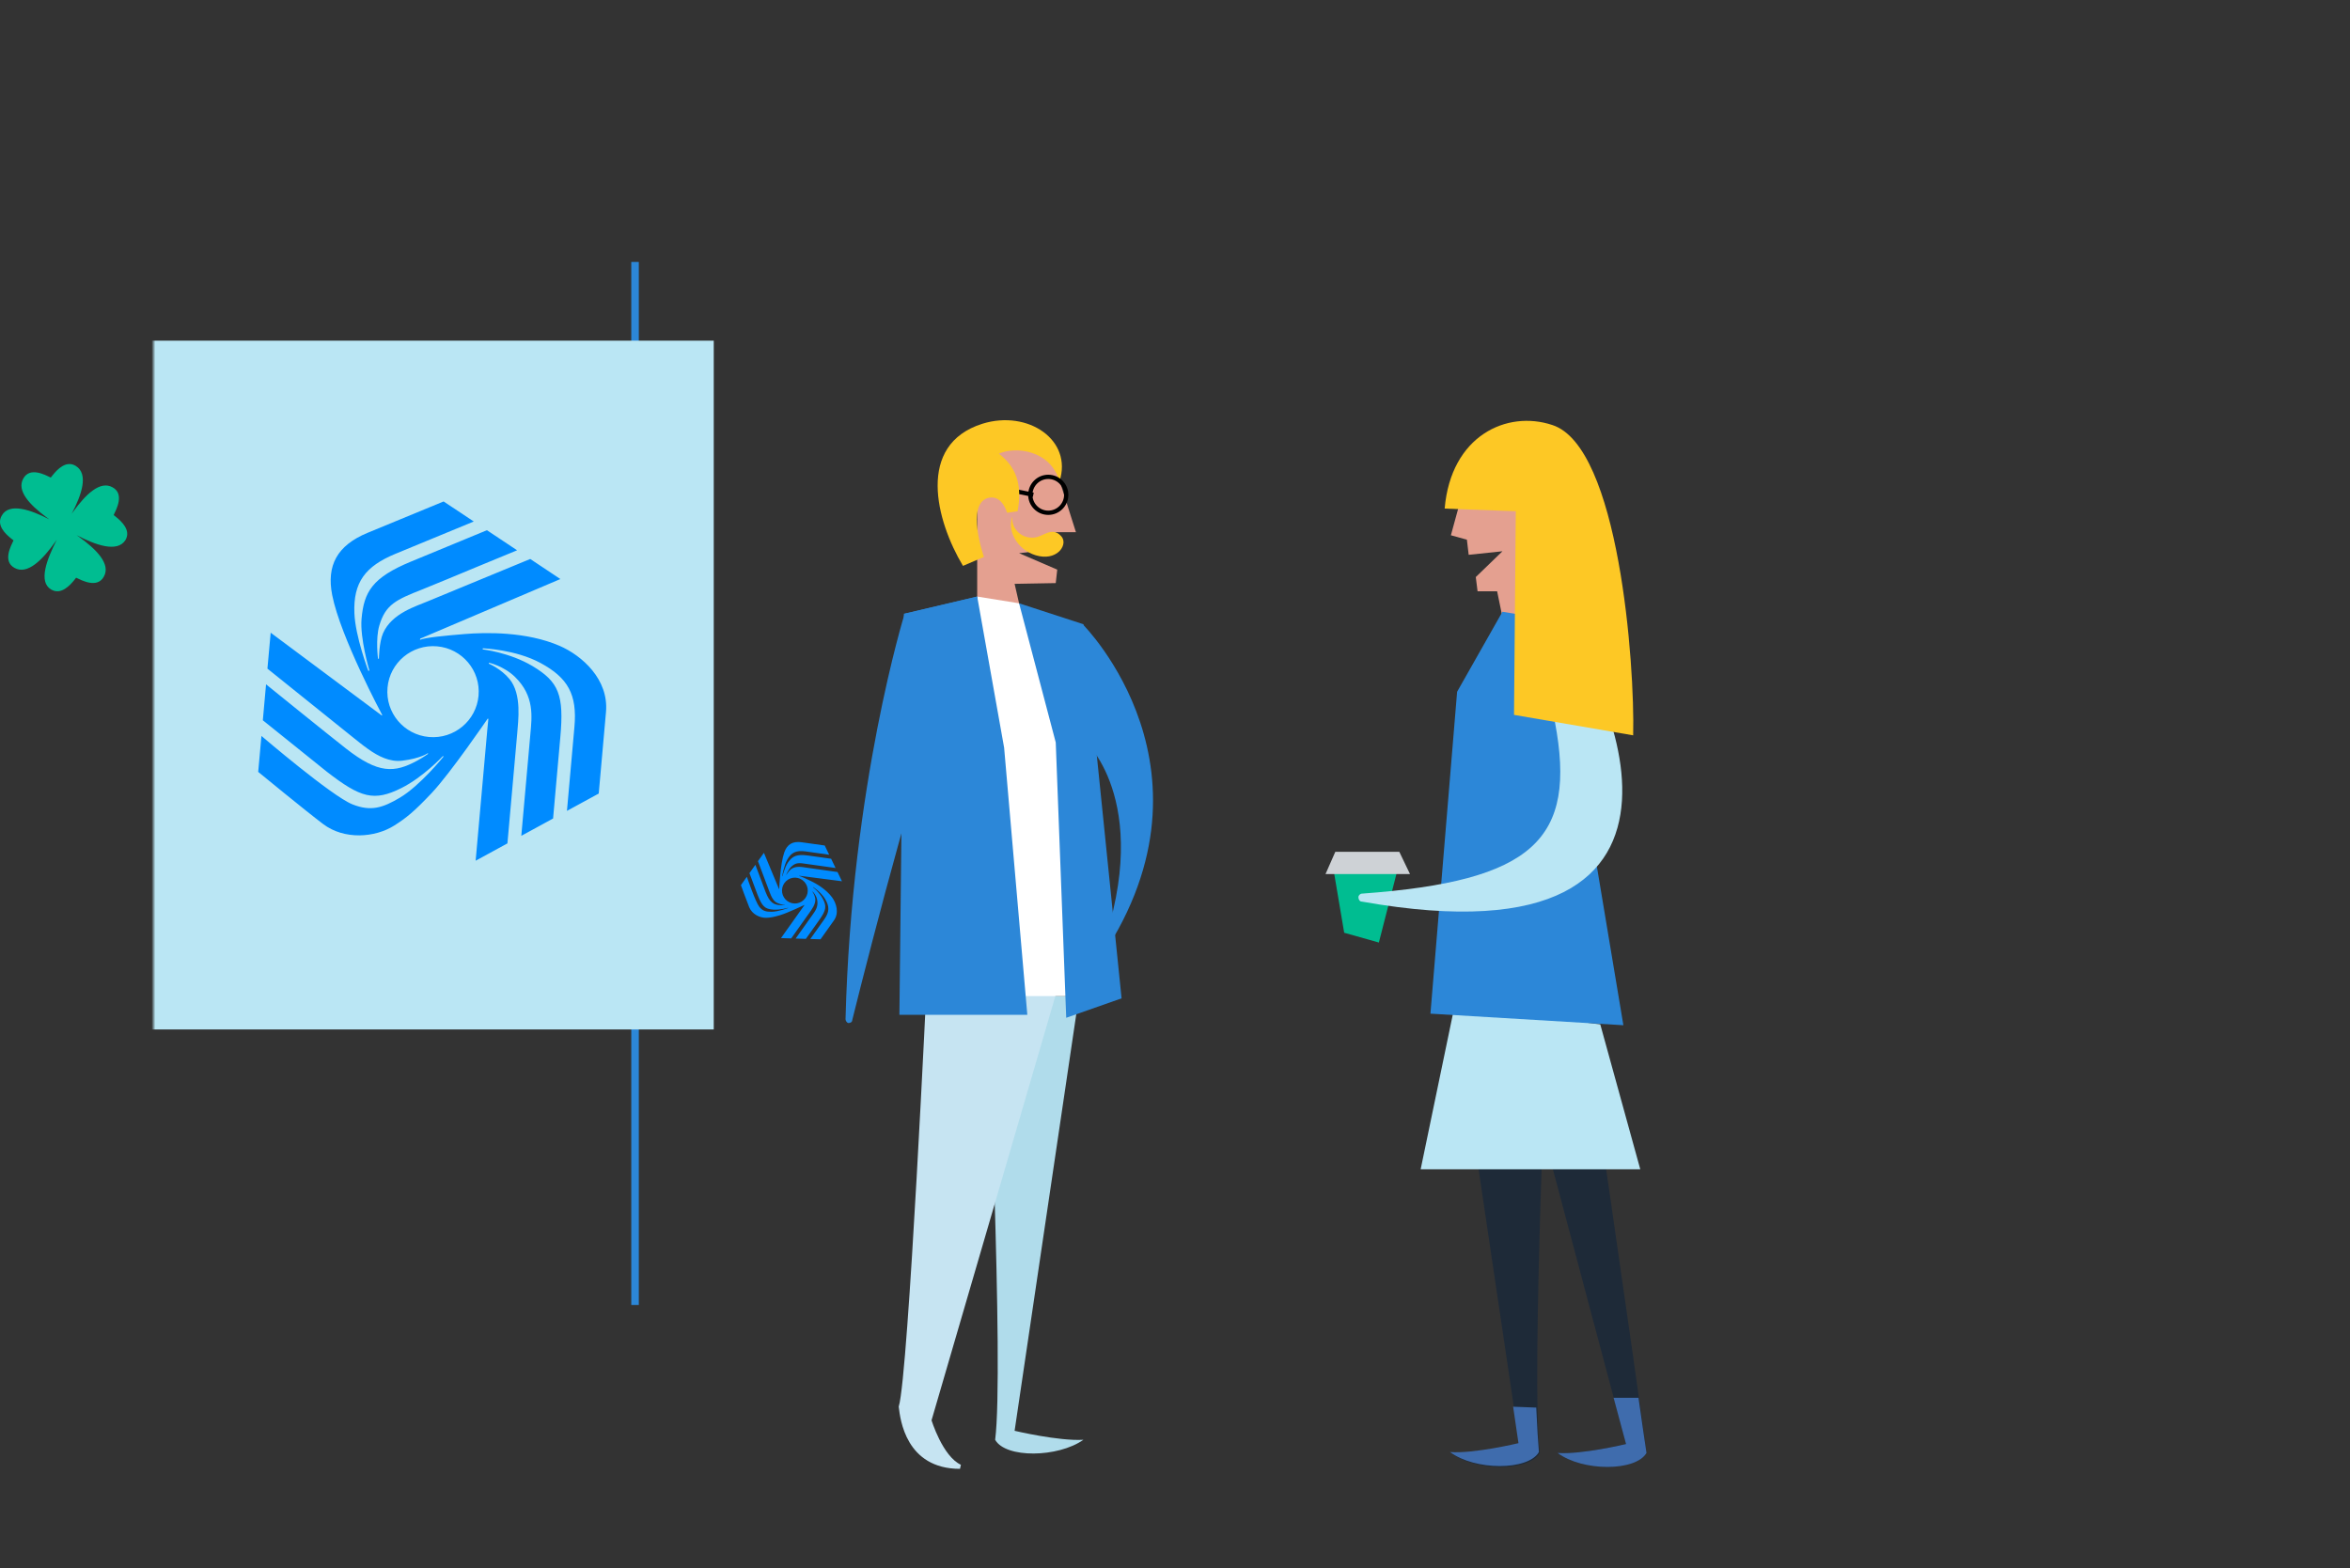 <?xml version="1.0" encoding="UTF-8"?>
<svg width="628px" height="419px" viewBox="0 0 628 419" version="1.1" xmlns="http://www.w3.org/2000/svg" xmlns:xlink="http://www.w3.org/1999/xlink">
    <rect x="0" y="0" width="628" height="419" fill="#333333" stroke="none"/>
    <title>4FD1B556-AADF-4FEF-84D9-D835C48CCF87</title>
    <defs>
        <rect id="path-1" x="0" y="0" width="587" height="419"></rect>
    </defs>
    <g id="Happið" stroke="none" stroke-width="1" fill="none" fill-rule="evenodd">
        <g id="Happið-A" transform="translate(-322, -3587)">
            <g id="Group-9" transform="translate(322, 3587)">
                <g id="HappathrennaATH" transform="translate(41, 0)">
                    <mask id="mask-2" fill="white">
                        <use xlink:href="#path-1"></use>
                    </mask>
                    <g id="Mask"></g>
                    <g id="Group" mask="url(#mask-2)">
                        <g transform="translate(-1, 70)">
                            <g id="Whiteboard">
                                <line x1="129.706" y1="0" x2="129.706" y2="278.712" id="Path" stroke="#2C87D8" stroke-width="2.013"></line>
                                <rect id="Rectangle" fill="#BAE6F4" fill-rule="nonzero" x="0" y="21.035" width="150.74" height="184.055"></rect>
                            </g>
                            <g id="Person-Blondie" transform="translate(314.224, 42.457)">
                                <polygon id="Path_2" fill="#00BD91" fill-rule="nonzero" points="19.246 119.919 14.257 139.405 4.99 136.791 2.138 119.919"></polygon>
                                <polygon id="Path_3" fill="#CED2D6" fill-rule="nonzero" points="22.574 121.108 0 121.108 2.615 115.167 19.722 115.167"></polygon>
                                <path d="M34.455,156.515 L51.8,273.423 C51.8,273.423 39.92,276.275 33.505,275.8 C40.156,280.79 54.414,280.79 57.265,275.8 C54.889,257.264 59.404,156.515 59.404,156.515 L34.455,156.515 Z" id="Path_4" fill="#1E2A38" fill-rule="nonzero"></path>
                                <path d="M50.137,263.443 L51.562,273.186 C51.562,273.186 39.681,276.038 33.266,275.561 C39.92,280.552 54.175,280.552 57.027,275.561 C56.789,272.948 56.552,268.909 56.314,263.682 L50.137,263.443 Z" id="Path_5" fill="#3F6CAD" fill-rule="nonzero"></path>
                                <path d="M49.185,156.515 L80.311,273.423 C80.311,273.423 68.431,276.275 62.015,275.8 C68.669,280.79 82.924,280.79 85.776,275.8 C83.399,257.264 68.669,156.515 68.669,156.515 L49.185,156.515 Z" id="Path_6" fill="#1E2A38" fill-rule="nonzero"></path>
                                <path d="M76.986,261.067 L80.311,273.423 C80.311,273.423 68.431,276.275 62.015,275.8 C68.669,280.79 82.926,280.79 85.776,275.8 C85.301,272.711 84.588,267.721 83.638,261.067 L76.986,261.067 Z" id="Path_7" fill="#3F6CAD" fill-rule="nonzero"></path>
                                <polygon id="Path_8" fill="#BAE6F4" fill-rule="nonzero" points="73.421 161.267 84.113 199.999 25.424 199.999 34.455 156.515"></polygon>
                                <polygon id="Path_9" fill="#E4A090" fill-rule="nonzero" points="38.256 13.228 33.505 30.574 37.781 31.763 38.256 35.802 47.285 34.852 40.156 41.743 40.633 45.545 45.86 45.545 47.76 54.812 58.69 51.723 58.69 24.396 54.175 6.337"></polygon>
                                <polygon id="Path_10" fill="#2C87D8" fill-rule="nonzero" points="35.166 72.396 47.285 51.01 61.54 53.386 79.599 161.503 28.039 158.415"></polygon>
                                <path d="M61.54,53.386 C72.946,63.129 114.527,147.009 9.742,128.475 C9.03,128.475 8.792,127.762 8.792,127.287 C8.792,126.812 9.267,126.337 9.742,126.337 C55.6,123.01 67.244,111.84 61.304,80.475 C61.065,80.237 61.304,72.158 61.54,53.386 Z" id="Path_11" fill="#BAE6F4" fill-rule="nonzero"></path>
                                <path d="M31.841,23.446 C33.503,3.961 48.473,-2.93 60.59,1.109 C78.411,6.812 82.688,65.029 82.213,84.039 L50.373,78.574 L50.848,24.159 L31.841,23.446 Z" id="Path_12" fill="#FDC825" fill-rule="nonzero"></path>
                            </g>
                            <g id="Person-Mustacheman" transform="translate(185.955, 42.287)">
                                <polygon id="Path_13" fill="#E4A090" fill-rule="nonzero" points="54.978 9.14 61.575 29.933 55.977 29.933 56.976 34.331 46.38 35.531 56.576 39.929 56.177 43.528 45.182 43.728 47.381 53.325 35.185 49.926 35.185 22.535 39.383 4.541"></polygon>
                                <path d="M57.576,30.932 C55.176,28.333 52.778,31.132 50.578,31.332 C47.579,31.732 44.98,29.733 44.58,26.934 L44.58,25.734 C42.982,30.133 46.58,35.331 51.777,36.33 C56.976,37.33 59.575,32.932 57.576,30.932 Z" id="Path_14" fill="#FDC825" fill-rule="nonzero"></path>
                                <path d="M50.179,19.936 C41.783,18.137 33.785,16.937 32.986,22.735" id="Path_15" stroke="#000000" stroke-width="1.141"></path>
                                <path d="M40.982,8.94 C45.381,6.94 54.776,7.94 57.176,16.337 C60.774,5.341 48.78,-2.856 36.584,0.943 C18.792,6.541 24.19,26.934 31.387,38.929 L36.984,36.53 C36.984,36.53 31.987,22.335 38.184,20.736 C39.983,20.336 41.983,21.136 43.182,24.734 L45.981,24.334 C47.38,16.937 45.381,12.339 40.982,8.94 Z" id="Path_16" fill="#FDC825" fill-rule="nonzero"></path>
                                <path d="M62.375,153.891 L45.182,270.051 C45.182,270.051 56.976,272.85 63.574,272.45 C56.776,277.248 42.782,277.448 39.983,272.45 C42.382,254.055 37.783,153.691 37.783,153.691 L62.375,153.891 Z" id="Path_17" fill="#B0DCEB" fill-rule="nonzero"></path>
                                <path d="M56.177,151.491 L22.39,267.251 C22.39,267.251 25.389,277.248 30.588,279.648 C16.594,279.648 15.193,266.852 14.794,263.653 C17.393,255.056 22.39,147.893 22.39,147.893 L56.177,151.491 Z" id="Path_18" stroke="#C6E4F2" stroke-width="1.141" fill="#C6E4F2" fill-rule="nonzero"></path>
                                <polygon id="Path_19" fill="#FFFFFF" fill-rule="nonzero" points="46.38 48.926 61.575 72.318 62.375 153.891 37.585 153.891 35.185 47.127"></polygon>
                                <polygon id="Path_20" fill="#2C87D8" fill-rule="nonzero" points="15.593 51.725 35.185 47.127 42.382 87.514 48.58 158.889 14.394 158.889"></polygon>
                                <path d="M35.185,47.127 L15.793,51.725 C15.793,51.725 1.599,97.309 0,160.088 C0,160.489 0.4,161.088 0.799,161.088 C1.199,161.088 1.798,160.889 1.798,160.289 C6.997,139.295 21.791,82.315 26.989,73.718" id="Path_21" fill="#2C87D8" fill-rule="nonzero"></path>
                                <polygon id="Path_22" fill="#2C87D8" fill-rule="nonzero" points="63.574 54.524 73.77 154.491 58.974 159.688 56.177 86.113 46.38 48.926"></polygon>
                                <path d="M63.374,54.524 C63.374,54.524 103.159,94.11 66.972,145.493 C83.366,103.307 64.173,85.913 64.173,85.913 L63.374,54.524 Z" id="Path_23" fill="#2C87D8" fill-rule="nonzero"></path>
                                <ellipse id="Oval" stroke="#000000" stroke-width="1.141" cx="54.177" cy="19.936" rx="4.798" ry="4.798"></ellipse>
                            </g>
                        </g>
                    </g>
                </g>
                <g id="Frame" transform="translate(0, 124)" fill-rule="nonzero">
                    <path d="M149.547,48.584 C140.656,44.731 129.735,44.97 124.157,45.429 C118.851,45.872 113.895,46.332 112.232,46.969 L112.297,46.66 L149.75,30.732 L141.698,25.372 L128.739,30.721 L114.249,36.706 C111.407,37.954 104.706,39.814 102.358,45.221 C101.304,47.653 101.26,51.993 101.26,51.993 L101.026,52.063 C101.026,52.063 100.312,46.722 101.366,43.156 C103.044,37.525 105.819,36.271 112.907,33.483 C116.214,32.176 122.082,29.691 127.516,27.45 C127.526,27.442 127.535,27.443 127.544,27.439 C133.231,25.084 138.185,23.047 138.185,23.047 L130.125,17.681 L124.457,20.024 L109.82,26.073 C99.422,30.359 97.256,34.224 96.622,41.342 C96.158,46.556 98.708,55.171 98.708,55.171 L98.437,55.284 C98.437,55.284 94.952,46.112 94.705,39.842 C94.383,31.596 97.62,27.311 105.705,23.978 C109.776,22.296 126.603,15.356 126.603,15.356 L118.55,10 L98.237,18.378 C90.109,21.738 87.213,27.07 88.775,35.015 C90.982,46.249 102.15,67.075 102.15,67.075 C102.15,67.075 102.14,67.083 102.025,67.196 L72.335,45.071 L71.466,54.674 L94.595,73.253 C95.515,73.963 96.842,75.092 98.423,76.202 C101.078,78.078 104.171,79.682 107.493,79.269 C112.401,78.668 114.281,77.293 114.281,77.293 L114.444,77.417 C114.444,77.417 113.152,78.365 111.493,79.262 C105.424,82.559 101.127,82.827 92.402,75.98 C87.021,71.763 71.097,58.866 71.097,58.866 L70.238,68.471 L87.343,82.219 C96.368,89.201 99.916,90.258 107.267,86.582 C113.11,83.666 118.366,78.028 118.366,78.028 L118.443,78.095 L118.537,78.171 C118.537,78.171 112.286,85.927 106.884,89.141 C102.293,91.872 99.116,92.912 94.164,90.93 C88.628,88.718 69.865,72.658 69.865,72.658 L69,82.262 C69,82.262 81.569,92.592 86.371,96.216 C91.98,100.445 100.17,99.897 105.398,96.576 C108.541,94.575 110.594,92.96 115.388,87.883 C120.36,82.616 130.319,68.05 130.319,68.05 L130.51,68.067 L130.21,71.177 L127.109,106 L135.602,101.368 L138.228,71.885 C138.434,68.799 139.55,61.56 136.151,57.45 C133.87,54.692 130.636,53.348 130.636,53.348 L130.659,53.086 C130.659,53.086 134.658,53.973 137.653,56.917 C142.876,62.036 142.154,67.514 141.728,72.204 C141.104,78.994 139.309,99.353 139.309,99.353 L147.803,94.721 L149.746,72.903 C150.74,61.747 149.354,58.202 142.302,53.987 C136.207,50.345 128.994,49.53 128.994,49.53 L129.021,49.241 C129.021,49.241 137.766,49.535 144.479,53.182 C151.755,57.133 154.281,61.554 153.507,70.24 L151.508,92.683 L160.002,88.051 L161.943,66.25 C162.711,57.523 155.53,51.182 149.547,48.584 Z M127.884,61.902 C127.287,68.594 121.361,73.535 114.642,72.941 C107.922,72.347 102.962,66.444 103.557,59.752 C104.154,53.059 110.08,48.119 116.8,48.712 C123.519,49.306 128.48,55.209 127.884,61.902 Z" id="Shape" fill="#008BFF"></path>
                    <path d="M30.113,6.239 C33.331,8.036 31.041,12.19 30.376,13.635 L30.888,14.039 C32.398,15.245 35.112,17.676 33.511,20.34 C31.312,23.727 25.565,21.653 20.485,19.013 L21.087,19.441 C25.682,22.753 29.702,26.699 27.737,30.112 C25.94,33.332 21.786,31.04 20.339,30.375 L19.937,30.888 C18.731,32.397 16.299,35.112 13.635,33.511 C10.212,31.452 12.481,25.513 15.182,20.224 L14.758,20.826 C11.395,25.515 7.347,29.732 3.864,27.743 C0.649,25.965 2.947,21.835 3.615,20.4 L2.954,19.88 C1.425,18.649 -1.061,16.31 0.492,13.746 C2.429,10.286 8.125,12.158 13.22,14.807 L12.324,14.153 C7.982,10.918 4.361,7.142 6.232,3.865 C8.01,0.65 12.138,2.947 13.576,3.614 L14.096,2.953 C15.326,1.425 17.666,-1.062 20.229,0.492 C23.748,2.624 21.822,8.249 19.145,13.304 L19.579,12.699 C22.863,8.184 26.746,4.301 30.113,6.239 Z" id="Path" fill="#00BD91"></path>
                    <path d="M222.39,115.833 C220.784,113.613 218.098,112.104 216.677,111.417 C215.325,110.764 214.055,110.166 213.56,110.083 L213.62,110.017 L225,111.489 L223.813,109.021 L219.899,108.471 L215.522,107.859 C214.653,107.756 212.759,107.25 211.413,108.238 C210.809,108.682 210.175,109.739 210.175,109.739 L210.108,109.723 C210.108,109.723 210.701,108.312 211.468,107.59 C212.683,106.451 213.537,106.543 215.658,106.877 C216.649,107.031 218.43,107.264 220.071,107.495 C220.074,107.495 220.077,107.496 220.079,107.496 C221.798,107.735 223.293,107.948 223.293,107.948 L222.106,105.477 L220.393,105.237 L215.971,104.619 C212.831,104.176 211.751,104.812 210.576,106.464 C209.716,107.675 209.099,110.151 209.099,110.151 L209.018,110.14 C209.018,110.14 209.487,107.394 210.326,105.822 C211.43,103.757 212.831,103.171 215.272,103.514 C216.502,103.687 221.583,104.401 221.583,104.401 L220.396,101.935 L214.262,101.071 C211.806,100.729 210.338,101.619 209.578,103.789 C208.503,106.858 208.229,113.561 208.229,113.561 C208.229,113.561 208.225,113.562 208.181,113.573 L204.144,103.894 L202.555,106.121 L205.508,113.99 C205.629,114.296 205.79,114.763 206.014,115.262 C206.391,116.102 206.911,116.939 207.778,117.315 C209.055,117.871 209.709,117.805 209.709,117.805 L209.731,117.859 C209.731,117.859 209.281,117.905 208.75,117.887 C206.803,117.823 205.721,117.272 204.585,114.343 C203.882,112.539 201.865,107.095 201.865,107.095 L200.279,109.323 L202.461,115.146 C203.651,118.151 204.361,118.919 206.673,119.073 C208.511,119.198 210.596,118.571 210.596,118.571 L210.604,118.598 L210.617,118.63 C210.617,118.63 207.987,119.633 206.213,119.645 C204.708,119.656 203.786,119.455 202.868,118.258 C201.841,116.922 199.588,110.296 199.588,110.296 L198,112.525 C198,112.525 199.571,116.859 200.218,118.435 C200.973,120.276 203.041,121.316 204.787,121.253 C205.837,121.214 206.567,121.113 208.46,120.557 C210.422,119.981 214.929,117.842 214.929,117.842 L214.973,117.874 L214.454,118.592 L208.707,126.677 L211.434,126.761 L216.3,119.916 C216.793,119.19 218.102,117.577 217.866,116.082 C217.708,115.079 217.115,114.286 217.115,114.286 L217.158,114.226 C217.158,114.226 218.001,115.016 218.307,116.167 C218.841,118.171 217.88,119.409 217.105,120.496 C215.979,122.07 212.624,126.799 212.624,126.799 L215.35,126.884 L218.952,121.818 C220.792,119.228 220.964,118.16 219.856,116.117 C218.898,114.35 217.263,113.115 217.263,113.115 L217.311,113.048 C217.311,113.048 219.393,114.375 220.5,116.232 C221.701,118.244 221.68,119.689 220.246,121.705 L216.542,126.916 L219.27,127 L222.867,121.939 C224.306,119.911 223.471,117.328 222.39,115.833 Z M215.22,115.986 C214.116,117.54 211.967,117.9 210.42,116.791 C208.874,115.68 208.516,113.523 209.621,111.969 C210.725,110.415 212.872,110.055 214.419,111.166 C215.966,112.275 216.324,114.432 215.22,115.986 Z" id="Shape" fill="#008BFF"></path>
                </g>
            </g>
        </g>
    </g>
</svg>